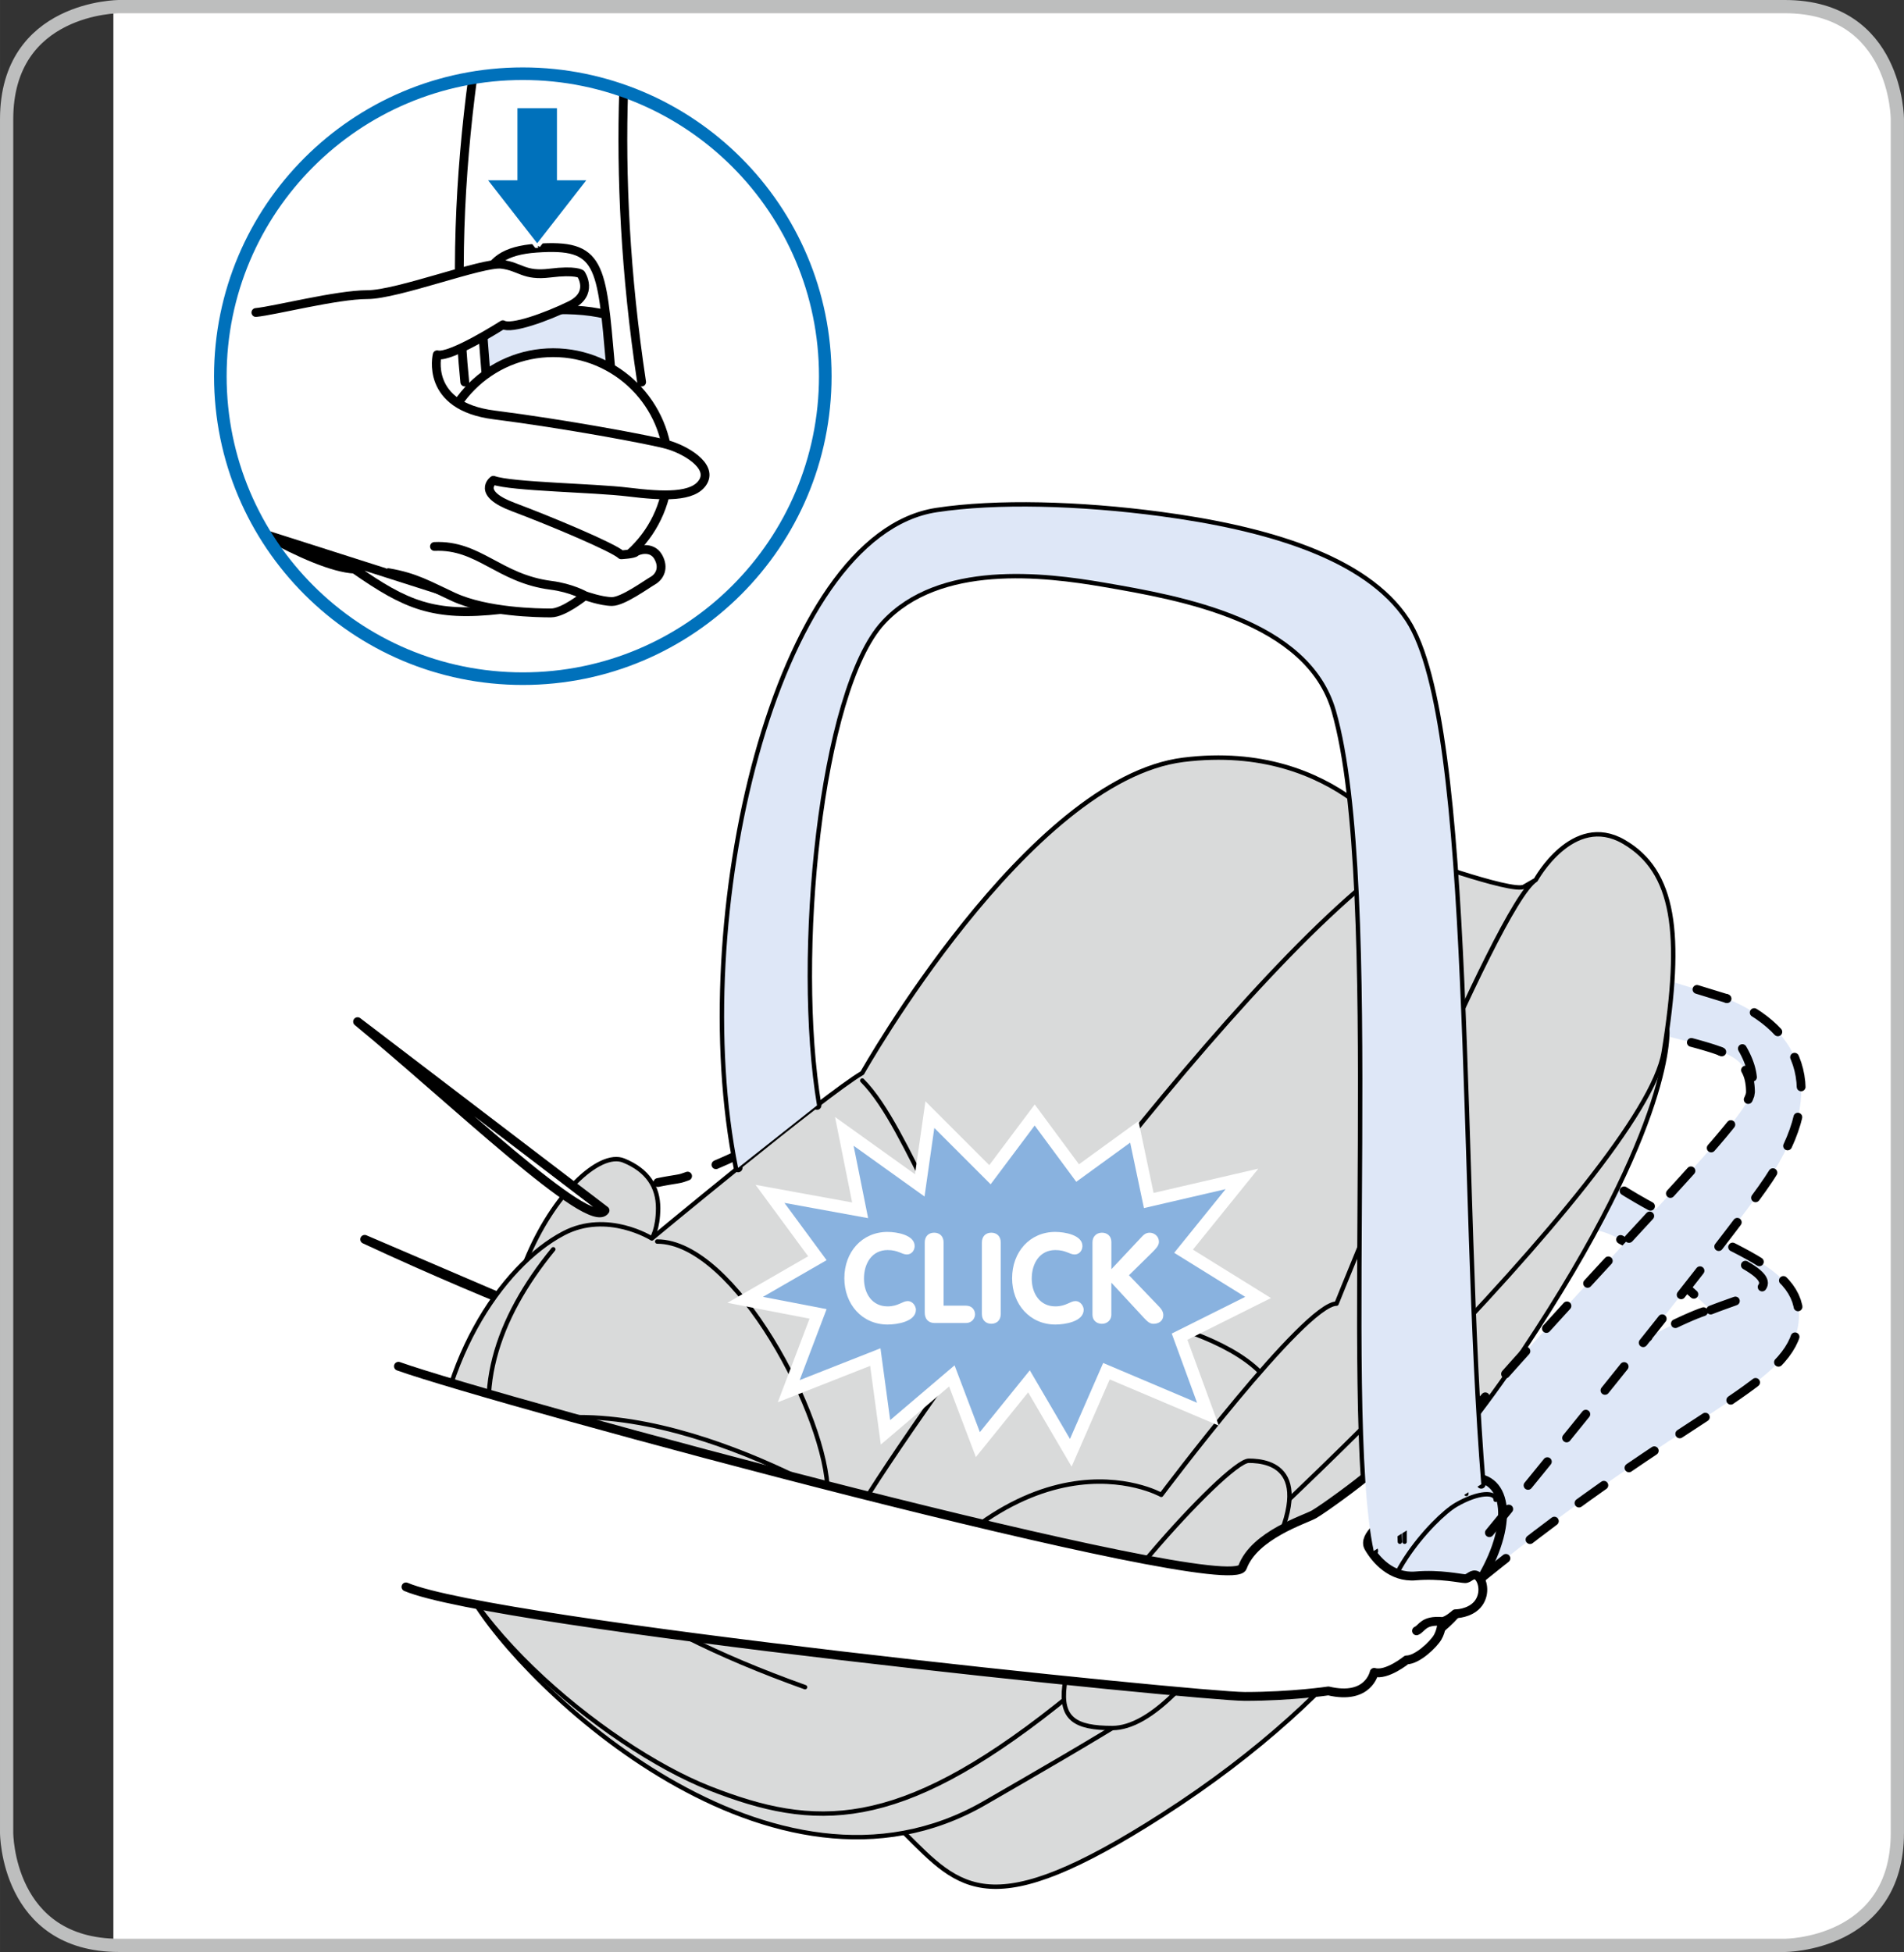 <?xml version="1.0" encoding="UTF-8"?>
<!DOCTYPE svg PUBLIC "-//W3C//DTD SVG 1.1//EN" "http://www.w3.org/Graphics/SVG/1.1/DTD/svg11.dtd">
<!-- Creator: CorelDRAW 2017 -->
<svg xmlns="http://www.w3.org/2000/svg" xml:space="preserve" width="52.75mm" height="54.08mm" version="1.1" style="shape-rendering:geometricPrecision; text-rendering:geometricPrecision; image-rendering:optimizeQuality; fill-rule:evenodd; clip-rule:evenodd"
viewBox="0 0 1222.28 1253.11"
 xmlns:xlink="http://www.w3.org/1999/xlink">
 <rect x="0" y="0" width="1222.28" height="1253.11" fill="#333333" stroke="none"/>
 <defs>
  <style type="text/css">
   <![CDATA[
    .str6 {stroke:#BDBEBE;stroke-width:8.5;stroke-miterlimit:4}
    .str2 {stroke:black;stroke-width:5.66;stroke-miterlimit:4}
    .str3 {stroke:#0071BB;stroke-width:8.08;stroke-miterlimit:4}
    .str4 {stroke:white;stroke-width:2.83;stroke-miterlimit:4}
    .str5 {stroke:white;stroke-width:16.15;stroke-linecap:round;stroke-miterlimit:4}
    .str0 {stroke:black;stroke-width:5.66;stroke-linecap:round;stroke-linejoin:round;stroke-miterlimit:4}
    .str1 {stroke:black;stroke-width:2.83;stroke-linecap:round;stroke-linejoin:round;stroke-miterlimit:4}
    .fil1 {fill:none;fill-rule:nonzero}
    .fil2 {fill:black;fill-rule:nonzero}
    .fil5 {fill:#0071BB;fill-rule:nonzero}
    .fil6 {fill:#89B2DF;fill-rule:nonzero}
    .fil4 {fill:#D9DADA;fill-rule:nonzero}
    .fil3 {fill:#DEE7F7;fill-rule:nonzero}
    .fil0 {fill:white;fill-rule:nonzero}
   ]]>
  </style>
 </defs>
 <g id="Слой_x0020_1">
  <path class="fil0" d="M1216.95 65.56l0 1125.49c-8.96,57.79 -71.21,57.8 -71.21,57.8l-1069.19 0 0 0c-1.28,0 -2.53,-0.02 -3.77,-0.07l0 -1244.33 0 0c2.39,-0.2 3.77,-0.2 3.77,-0.2l1069.19 0 0 0c54.5,0 67.91,41.08 71.21,61.31z"/>
  <path class="fil0" d="M347.81 844.33c-27.44,-10.44 -71.49,-29.08 -113.7,-48.73l113.7 48.73z"/>
  <path class="fil1 str0" d="M347.81 844.33c-27.44,-10.44 -71.49,-29.08 -113.7,-48.73l113.7 48.73"/>
  <path class="fil0" d="M388.41 777.05c11.53,-17.2 43.16,-19.01 49.1,-20.74 5.94,-1.76 29.76,-11.54 37.38,-15.64 7.6,-4.13 11.8,-1.06 14.74,0.37 0,0 14.03,-5.46 18.92,0.16 4.89,5.61 3.46,11.16 -5,17.61 -8.46,6.46 -16.46,6.88 -16.46,6.88 0,0 -2.78,4.12 -8.14,4.05 0,0 -16.67,5.7 -14.36,13.61 2.32,7.9 8.82,20.92 23.31,23.12 14.49,2.19 25.87,7.94 28.36,8.56 2.49,0.6 4.99,-2.34 7.37,-0.11 2.35,2.25 3.08,9.94 -2.02,15.29 -5.1,5.35 -13.29,4.48 -15.96,3.85 0,0 -5.95,3.29 -8.84,2.58 0,0 -1.41,5.05 -4.75,8.57 -3.34,3.52 -14.96,10.33 -21.32,8.8 0,0 -13.78,6.56 -20.53,2.66 0,0 -7.15,15.55 -29.24,4.36 0,0 -22.24,-2.01 -49.39,-8.58 -4.47,-1.08 -12.79,-3.94 -23.76,-8.12l40.6 -67.29z"/>
  <path class="fil2" d="M390.76 778.63c-0.87,1.3 -2.63,1.64 -3.93,0.77 -1.3,-0.87 -1.64,-2.63 -0.77,-3.93l4.7 3.15zm11.56 -16.12l2.56 5.04 -1.71 0.83 -1.68 0.89 -1.62 0.95 -1.56 1.01 -1.48 1.07 -1.4 1.14 -1.32 1.2 -1.22 1.26 -1.12 1.33 -1.01 1.4 -4.7 -3.15 1.26 -1.74 1.38 -1.63 1.48 -1.53 1.57 -1.43 1.65 -1.33 1.72 -1.25 1.78 -1.16 1.83 -1.08 1.88 -1 1.71 -0.83zm0 0c1.39,-0.71 3.1,-0.15 3.8,1.24 0.71,1.39 0.15,3.1 -1.24,3.8l-2.56 -5.04zm20.57 -0.61c-1.52,0.34 -3.04,-0.62 -3.38,-2.14 -0.34,-1.52 0.62,-3.04 2.14,-3.38l1.24 5.52zm13.82 -8.29l1.6 5.42 -0.01 0 -0.78 0.2 -0.86 0.19 -0.96 0.19 -1.06 0.19 -1.16 0.19 -1.26 0.21 -1.35 0.22 -1.43 0.24 -1.52 0.27 -1.58 0.29 -1.64 0.32 -1.7 0.35 -0.1 0.02 -1.24 -5.52 0.17 -0.04 1.77 -0.36 1.71 -0.33 1.63 -0.3 1.55 -0.27 1.46 -0.25 1.36 -0.22 1.26 -0.21 1.14 -0.19 1 -0.18 0.85 -0.16 0.69 -0.15 0.48 -0.13 -0.01 0zm0.01 -0c1.5,-0.44 3.07,0.42 3.51,1.92 0.44,1.5 -0.42,3.07 -1.92,3.51l-1.58 -5.43zm3.72 -1.28l1.91 5.32 -0.89 0.32 -0.91 0.32 -0.83 0.29 -0.75 0.25 -0.67 0.2 -1.6 -5.42 0.55 -0.17 0.66 -0.22 0.77 -0.26 0.86 -0.3 0.89 -0.32zm0 0c1.47,-0.53 3.09,0.23 3.62,1.7 0.53,1.47 -0.23,3.09 -1.7,3.62l-1.91 -5.32zm20.26 -2.03c-1.44,0.6 -3.1,-0.07 -3.71,-1.51 -0.6,-1.44 0.07,-3.1 1.51,-3.71l2.2 5.21zm12.84 -12.1l2.7 4.97 -0.01 0 -0.8 0.42 -0.89 0.45 -0.96 0.47 -1.03 0.49 -1.1 0.52 -1.16 0.54 -1.21 0.55 -1.26 0.57 -1.31 0.58 -1.35 0.59 -1.37 0.6 -1.4 0.6 -1.42 0.61 -0.28 0.12 -2.2 -5.21 0.26 -0.11 1.4 -0.6 1.38 -0.6 1.36 -0.59 1.32 -0.58 1.28 -0.57 1.24 -0.56 1.19 -0.54 1.12 -0.52 1.06 -0.5 0.99 -0.48 0.91 -0.44 0.82 -0.41 0.72 -0.38 -0.01 0zm0.01 -0c1.37,-0.74 3.09,-0.22 3.83,1.15 0.74,1.37 0.22,3.09 -1.15,3.83l-2.68 -4.98zm2.81 -1.3l2.14 5.24 -0.49 0.19 -0.57 0.24 -0.59 0.28 -0.62 0.32 -2.7 -4.97 0.79 -0.41 0.78 -0.37 0.76 -0.33 0.49 -0.19zm0 0c1.45,-0.59 3.1,0.1 3.69,1.55 0.59,1.45 -0.1,3.1 -1.55,3.69l-2.14 -5.24zm20.4 5.09c-1.53,0.31 -3.03,-0.67 -3.34,-2.2 -0.31,-1.53 0.67,-3.03 2.2,-3.34l1.14 5.54zm13.91 -2.64l-4.26 3.72 0 0 -0.26 -0.26 -0.29 -0.23 -0.33 -0.21 -0.38 -0.2 -0.43 -0.17 -0.48 -0.15 -0.53 -0.13 -0.57 -0.1 -0.61 -0.07 -0.64 -0.04 -0.67 -0.01 -0.68 0.02 -0.7 0.04 -0.71 0.07 -0.71 0.09 -0.71 0.1 -0.7 0.12 -0.24 0.05 -1.14 -5.54 0.35 -0.07 0.83 -0.14 0.85 -0.13 0.86 -0.1 0.88 -0.08 0.89 -0.05 0.9 -0.02 0.9 0.01 0.91 0.06 0.91 0.1 0.91 0.16 0.9 0.21 0.89 0.28 0.88 0.35 0.86 0.44 0.82 0.53 0.78 0.63 0.71 0.73 0 0zm0 0c1.02,1.18 0.9,2.97 -0.27,3.99 -1.18,1.02 -2.97,0.9 -3.99,-0.27l4.26 -3.72zm3.46 7.46l-5.64 0.45 0 -0.02 -0.04 -0.33 -0.06 -0.34 -0.09 -0.35 -0.12 -0.35 -0.15 -0.36 -0.18 -0.38 -0.21 -0.39 -0.25 -0.4 -0.29 -0.42 -0.33 -0.43 -0.36 -0.43 4.26 -3.72 0.52 0.62 0.48 0.62 0.44 0.63 0.41 0.65 0.37 0.67 0.32 0.67 0.28 0.69 0.24 0.7 0.19 0.71 0.14 0.73 0.09 0.74 0 0.02zm0 0c0.13,1.56 -1.04,2.92 -2.59,3.05 -1.56,0.13 -2.92,-1.04 -3.05,-2.59l5.64 -0.45zm-16.11 12.28c1.35,-0.78 3.08,-0.32 3.86,1.03 0.78,1.35 0.32,3.08 -1.03,3.86l-2.84 -4.89zm-8.6 8.2l-4.69 -3.16 2.19 -1.24 -0.04 0 0.06 -0 0.08 -0.01 0.1 -0.01 0.16 -0.02 0.2 -0.02 0.24 -0.03 0.28 -0.04 0.29 -0.05 0.35 -0.06 0.37 -0.07 0.4 -0.09 0.44 -0.1 0.46 -0.12 0.48 -0.13 0.51 -0.15 0.54 -0.17 0.56 -0.18 0.58 -0.2 0.6 -0.22 0.61 -0.24 0.64 -0.27 0.65 -0.29 0.66 -0.32 0.67 -0.34 0.69 -0.37 0.51 -0.29 2.84 4.89 -0.62 0.35 -0.8 0.43 -0.79 0.4 -0.78 0.37 -0.76 0.34 -0.74 0.32 -0.73 0.29 -0.7 0.26 -0.68 0.24 -0.66 0.22 -0.64 0.19 -0.61 0.18 -0.59 0.16 -0.55 0.14 -0.52 0.12 -0.5 0.11 -0.46 0.09 -0.42 0.08 -0.4 0.07 -0.35 0.05 -0.32 0.04 -0.27 0.03 -0.23 0.03 -0.21 0.02 -0.14 0.01 -0.08 0 -0.08 0.01 2.19 -1.24zm-2.19 1.24c-1.56,0.08 -2.89,-1.11 -2.98,-2.67 -0.08,-1.56 1.11,-2.89 2.67,-2.98l0.3 5.65zm-4.51 3.52l-1.73 -5.38 0.23 -0.07 0.27 -0.09 0.26 -0.11 0.26 -0.11 0.25 -0.12 0.23 -0.12 0.22 -0.13 0.22 -0.14 0.2 -0.14 0.19 -0.14 0.18 -0.14 0.18 -0.14 0.16 -0.13 0.14 -0.13 0.13 -0.12 0.13 -0.13 0.11 -0.12 0.1 -0.12 0.09 -0.1 0.06 -0.07 0.06 -0.07 0.04 -0.06 0.04 -0.05 0.01 -0.01 0 -0.01 -0.02 0.03 4.69 3.16 -0.04 0.05 -0.04 0.06 -0.08 0.1 -0.07 0.1 -0.1 0.13 -0.12 0.14 -0.15 0.18 -0.16 0.18 -0.17 0.19 -0.19 0.2 -0.21 0.21 -0.24 0.23 -0.26 0.23 -0.28 0.24 -0.29 0.23 -0.31 0.24 -0.33 0.24 -0.35 0.24 -0.38 0.23 -0.4 0.23 -0.42 0.22 -0.43 0.21 -0.46 0.2 -0.48 0.19 -0.51 0.18 -0.23 0.07zm0 0c-1.49,0.48 -3.08,-0.34 -3.56,-1.83 -0.48,-1.49 0.34,-3.08 1.83,-3.56l1.73 5.38zm-19.85 5.23c0.83,-1.32 2.58,-1.72 3.9,-0.89 1.32,0.83 1.72,2.58 0.89,3.9l-4.79 -3.02zm4.42 5.29l-5.43 1.59 0 -0 -0.25 -1.11 -0.09 -1.11 0.06 -1.09 0.2 -1.05 0.32 -0.99 0.41 -0.93 0.35 -0.62 4.79 3.02 -0.1 0.16 -0.17 0.39 -0.12 0.36 -0.07 0.34 -0.02 0.33 0.03 0.33 0.08 0.36 0 -0zm0 0c0.44,1.5 -0.42,3.07 -1.92,3.51 -1.5,0.44 -3.07,-0.42 -3.51,-1.92l5.43 -1.58zm6.19 12.23l-4.48 3.45 -0.26 -0.32 -0.7 -0.94 -0.67 -0.95 -0.62 -0.95 -0.59 -0.96 -0.55 -0.96 -0.51 -0.96 -0.48 -0.95 -0.45 -0.94 -0.42 -0.93 -0.39 -0.92 -0.36 -0.91 -0.32 -0.88 -0.3 -0.86 -0.27 -0.84 -0.25 -0.81 5.43 -1.59 0.21 0.7 0.24 0.73 0.26 0.75 0.29 0.77 0.31 0.79 0.34 0.81 0.37 0.82 0.39 0.82 0.42 0.82 0.45 0.83 0.47 0.83 0.51 0.82 0.53 0.82 0.56 0.81 0.59 0.79 0.26 0.32zm0 0c0.95,1.24 0.72,3.01 -0.51,3.96 -1.24,0.95 -3.01,0.72 -3.96,-0.51l4.48 -3.45zm13.58 14.4c-1.53,-0.31 -2.52,-1.81 -2.21,-3.34 0.31,-1.53 1.81,-2.52 3.34,-2.21l-1.13 5.54zm1.25 -5.52l-0.85 5.59 0 0 -0.4 -0.07 1.13 -5.54 0.12 0.02 0 0zm0 0c1.54,0.23 2.61,1.68 2.37,3.22 -0.23,1.54 -1.68,2.61 -3.22,2.37l0.85 -5.59zm19.23 5.01l-1.91 5.32 -0.02 -0 -0.93 -0.33 -0.96 -0.33 -0.99 -0.33 -1.02 -0.33 -1.05 -0.33 -1.08 -0.33 -1.11 -0.32 -1.14 -0.32 -1.16 -0.31 -1.18 -0.3 -1.21 -0.29 -1.23 -0.28 -1.24 -0.26 -1.27 -0.25 -1.29 -0.22 -1.3 -0.21 0.85 -5.59 1.39 0.22 1.37 0.24 1.36 0.26 1.33 0.28 1.3 0.29 1.28 0.3 1.26 0.32 1.22 0.32 1.2 0.33 1.17 0.34 1.14 0.35 1.1 0.35 1.08 0.35 1.04 0.35 1 0.35 0.97 0.34 0.02 0zm0 0c1.47,0.53 2.23,2.15 1.71,3.62 -0.53,1.47 -2.15,2.23 -3.62,1.71l1.91 -5.32zm14.46 8.84c-0.74,-1.37 -0.23,-3.09 1.15,-3.83 1.37,-0.74 3.09,-0.23 3.83,1.15l-4.98 2.68zm1.63 14.65l-4.09 -3.9 0 0 0.37 -0.41 0.34 -0.41 0.31 -0.42 0.29 -0.43 0.26 -0.43 0.24 -0.44 0.22 -0.45 0.19 -0.44 0.17 -0.45 0.15 -0.46 0.13 -0.44 0.11 -0.46 0.09 -0.45 0.07 -0.44 0.05 -0.44 0.03 -0.43 0.02 -0.42 -0 -0.42 -0.02 -0.4 -0.03 -0.38 -0.05 -0.36 -0.06 -0.35 -0.07 -0.33 -0.08 -0.3 -0.09 -0.28 -0.09 -0.25 -0.1 -0.22 -0.01 -0.02 4.98 -2.68 0.16 0.32 0.22 0.51 0.19 0.53 0.17 0.54 0.14 0.56 0.12 0.57 0.1 0.58 0.07 0.6 0.05 0.62 0.03 0.62 0 0.63 -0.02 0.65 -0.05 0.66 -0.08 0.66 -0.1 0.67 -0.14 0.67 -0.16 0.67 -0.2 0.69 -0.23 0.68 -0.26 0.68 -0.29 0.68 -0.33 0.67 -0.36 0.67 -0.4 0.67 -0.44 0.65 -0.48 0.64 -0.52 0.63 -0.55 0.61 0 0zm0 0c-1.08,1.13 -2.87,1.17 -4,0.1 -1.13,-1.08 -1.17,-2.87 -0.1,-4l4.09 3.9zm-4.27 3.15l-2.7 -4.97 0.44 -0.22 0.43 -0.25 0.42 -0.27 0.42 -0.3 0.4 -0.32 0.38 -0.34 0.38 -0.38 4.09 3.9 -0.59 0.59 -0.62 0.55 -0.63 0.51 -0.65 0.46 -0.66 0.43 -0.67 0.39 -0.44 0.22zm0 0c-1.37,0.74 -3.09,0.24 -3.83,-1.13 -0.74,-1.37 -0.24,-3.09 1.13,-3.83l2.7 4.97zm-20.78 -1.5c1.52,-0.33 3.03,0.65 3.36,2.17 0.33,1.52 -0.65,3.03 -2.17,3.36l-1.19 -5.53zm0.92 3.59l-5.45 -1.52 3.4 -1.99 0.03 0 0.07 0.01 0.13 0 0.16 -0 0.2 -0.02 0.22 -0.03 0.25 -0.04 0.07 -0.01 1.19 5.53 -0.24 0.05 -0.46 0.07 -0.47 0.06 -0.48 0.03 -0.48 0.01 -0.49 -0.02 -0.52 -0.06 -0.53 -0.11 3.4 -1.99zm-3.4 1.99c-1.52,-0.37 -2.44,-1.91 -2.07,-3.42 0.37,-1.52 1.91,-2.44 3.42,-2.07l-1.35 5.49zm-2.03 7.77l-4.1 -3.9 0 0 0.25 -0.27 0.24 -0.28 0.24 -0.29 0.23 -0.29 0.22 -0.31 0.21 -0.3 0.21 -0.31 0.2 -0.32 0.19 -0.32 0.18 -0.32 0.18 -0.32 0.17 -0.31 0.16 -0.3 0.15 -0.31 0.14 -0.29 0.13 -0.28 0.13 -0.29 0.12 -0.27 0.11 -0.26 0.1 -0.25 0.09 -0.22 0.08 -0.22 0.08 -0.21 0.06 -0.17 0.05 -0.16 0.06 -0.17 0.04 -0.12 0.03 -0.08 0.03 -0.09 0 -0.02 0.01 -0.03 0 -0.01 5.45 1.52 -0.01 0.02 -0.01 0.06 -0.04 0.12 -0.03 0.1 -0.05 0.16 -0.06 0.17 -0.05 0.16 -0.07 0.22 -0.09 0.25 -0.09 0.25 -0.1 0.27 -0.12 0.3 -0.13 0.31 -0.13 0.32 -0.14 0.33 -0.15 0.34 -0.17 0.37 -0.18 0.37 -0.19 0.38 -0.2 0.39 -0.21 0.39 -0.22 0.4 -0.24 0.41 -0.25 0.41 -0.26 0.41 -0.28 0.42 -0.29 0.42 -0.3 0.41 -0.32 0.41 -0.33 0.41 -0.35 0.41 -0.37 0.4 0 0zm0 0c-1.08,1.13 -2.87,1.17 -4,0.1 -1.13,-1.08 -1.17,-2.87 -0.1,-4l4.1 3.9zm-6.47 4.83l-2.89 -4.86 0.04 -0.02 0.64 -0.39 0.62 -0.39 0.59 -0.39 0.56 -0.38 0.53 -0.38 0.5 -0.37 0.45 -0.35 0.41 -0.33 0.36 -0.31 0.31 -0.29 0.25 -0.25 4.1 3.9 -0.42 0.42 -0.45 0.42 -0.49 0.43 -0.53 0.44 -0.56 0.44 -0.59 0.44 -0.62 0.44 -0.66 0.45 -0.68 0.44 -0.7 0.44 -0.73 0.44 -0.04 0.02zm0 0c-1.34,0.8 -3.08,0.35 -3.87,-0.99 -0.8,-1.34 -0.35,-3.08 0.99,-3.87l2.89 4.86zm-20.87 0.62c1.46,-0.56 3.1,0.17 3.65,1.63 0.56,1.46 -0.17,3.1 -1.63,3.65l-2.02 -5.28zm-13.99 5.25l-5.14 -2.36 3.98 -1.27 0.41 0.21 0.46 0.19 0.51 0.15 0.56 0.13 0.6 0.09 0.64 0.06 0.68 0.03 0.7 -0 0.73 -0.04 0.75 -0.07 0.76 -0.1 0.77 -0.12 0.78 -0.14 0.77 -0.16 0.77 -0.18 0.76 -0.19 0.74 -0.21 0.73 -0.22 0.7 -0.22 0.67 -0.22 0.64 -0.22 0.6 -0.22 0.41 -0.15 2.02 5.28 -0.46 0.18 -0.67 0.24 -0.72 0.25 -0.75 0.25 -0.79 0.25 -0.81 0.24 -0.85 0.24 -0.87 0.22 -0.89 0.21 -0.91 0.19 -0.92 0.17 -0.94 0.15 -0.95 0.12 -0.95 0.08 -0.96 0.05 -0.96 0 -0.96 -0.04 -0.96 -0.09 -0.96 -0.15 -0.95 -0.22 -0.94 -0.29 -0.92 -0.37 -0.89 -0.46 3.98 -1.27zm-3.98 1.27c-1.35,-0.78 -1.82,-2.51 -1.04,-3.86 0.78,-1.35 2.51,-1.82 3.86,-1.04l-2.82 4.9zm3.04 0.36l-4.77 -3.04 0.2 -0.31 0.16 -0.26 0.11 -0.2 0.08 -0.14 0.04 -0.08 -0.02 0.04 5.14 2.36 -0.06 0.13 -0.09 0.18 -0.14 0.26 -0.2 0.35 -0.25 0.4 -0.2 0.31zm0 0c-0.84,1.32 -2.59,1.71 -3.9,0.87 -1.32,-0.84 -1.71,-2.59 -0.87,-3.9l4.77 3.04zm-19.35 2.53c1.55,0.15 2.69,1.53 2.55,3.08 -0.15,1.55 -1.53,2.69 -3.08,2.55l0.54 -5.63zm-11.78 1.83l0.51 -5.64 1.02 0.29 1.92 0.92 1.82 0.77 1.72 0.63 1.63 0.51 1.54 0.38 1.45 0.28 0.17 0.02 -0.54 5.63 -0.53 -0.07 -1.77 -0.34 -1.84 -0.46 -1.92 -0.59 -1.99 -0.73 -2.06 -0.88 -2.14 -1.02 1.02 0.29zm-1.02 -0.29c-1.39,-0.7 -1.95,-2.41 -1.25,-3.8 0.7,-1.39 2.41,-1.95 3.8,-1.25l-2.55 5.05zm-6.72 -0.59l0.71 -5.61 0.46 0.06 1.18 0.15 1.08 0.13 0.98 0.12 0.88 0.1 0.77 0.09 0.66 0.07 0.54 0.06 0.43 0.04 0.3 0.03 0.18 0.01 0.06 0.01 -0.51 5.64 -0.06 -0.01 -0.21 -0.02 -0.33 -0.03 -0.44 -0.04 -0.56 -0.06 -0.68 -0.07 -0.79 -0.09 -0.89 -0.1 -1.01 -0.12 -1.11 -0.14 -1.2 -0.15 -0.46 -0.06zm0 0c-1.55,-0.2 -2.65,-1.62 -2.45,-3.16 0.2,-1.55 1.62,-2.65 3.16,-2.45l-0.71 5.61zm-18.53 -8.6c1.54,0.27 2.56,1.74 2.29,3.28 -0.27,1.54 -1.74,2.56 -3.28,2.29l0.99 -5.57zm-20.34 1.59l1.25 -5.51 1.88 0.43 2.44 0.55 2.41 0.52 2.37 0.5 2.32 0.47 2.27 0.45 2.22 0.42 2.18 0.4 0.99 0.18 -0.99 5.57 -1.02 -0.19 -2.2 -0.41 -2.25 -0.43 -2.31 -0.45 -2.36 -0.48 -2.4 -0.5 -2.44 -0.53 -2.48 -0.56 -1.88 -0.43zm0 0c-1.52,-0.35 -2.48,-1.86 -2.13,-3.38 0.35,-1.52 1.86,-2.48 3.38,-2.13l-1.25 5.51zm-17.13 -11.23c1.47,0.53 2.23,2.15 1.7,3.62 -0.53,1.47 -2.15,2.23 -3.62,1.7l1.93 -5.32zm-11.58 -1.86l4.84 2.92 -1.42 -4.11 1.01 0.39 1 0.38 0.98 0.37 0.97 0.36 0.95 0.35 0.94 0.35 0.92 0.34 0.89 0.33 0.48 0.17 -1.93 5.32 -0.49 -0.18 -0.91 -0.34 -0.92 -0.34 -0.94 -0.35 -0.96 -0.36 -0.98 -0.37 -0.99 -0.37 -1.01 -0.38 -1.02 -0.39 -1.42 -4.11zm1.42 4.11c-1.46,-0.55 -2.19,-2.19 -1.64,-3.65 0.55,-1.46 2.19,-2.19 3.65,-1.64l-2.01 5.29zm4.2 -13.42l4.84 2.92 -5.62 9.31 -4.84 -2.92 5.62 -9.31zm0 0c0.81,-1.34 2.55,-1.77 3.88,-0.96 1.34,0.81 1.77,2.55 0.96,3.88l-4.84 -2.92zm14.98 -13.87c-0.81,1.34 -2.55,1.77 -3.88,0.96 -1.34,-0.81 -1.77,-2.55 -0.96,-3.88l4.84 2.92zm5.29 -19.72l4.84 2.92 -10.14 16.8 -4.84 -2.92 10.14 -16.8zm0 0c0.81,-1.34 2.55,-1.77 3.88,-0.96 1.34,0.81 1.77,2.55 0.96,3.88l-4.84 -2.92zm14.98 -13.87c-0.81,1.34 -2.55,1.77 -3.88,0.96 -1.34,-0.81 -1.77,-2.55 -0.96,-3.88l4.84 2.92zm4.58 -7.59l-4.58 7.59 -4.84 -2.92 4.58 -7.59 0.07 -0.11 4.77 3.04zm-4.84 -2.92c0.81,-1.34 2.55,-1.77 3.88,-0.96 1.34,0.81 1.77,2.55 0.96,3.88l-4.84 -2.92z"/>
  <path class="fil3" d="M951.38 1012.65c131.83,-106.77 194.28,-121.86 202.53,-159.58 9.43,-43.16 -54.55,-51.99 -115.14,-90.99l-13 27.85c26.23,5.57 72.44,51.06 72.44,51.06 -10.23,0 -84.53,39.62 -160.62,83.57l13.77 88.09z"/>
  <path class="fil2" d="M939.02 927c-1.35,0.78 -3.08,0.32 -3.86,-1.04 -0.78,-1.35 -0.32,-3.08 1.04,-3.86l2.83 4.9zm14.19 -14.67l2.81 4.91 -2.78 1.59 -7.1 4.07 -7.12 4.1 -2.83 -4.9 7.13 -4.11 7.11 -4.08 2.78 -1.59zm0 0c1.35,-0.77 3.08,-0.3 3.86,1.05 0.77,1.35 0.3,3.08 -1.05,3.86l-2.81 -4.91zm19.86 -4.77c-1.36,0.77 -3.09,0.29 -3.86,-1.07 -0.77,-1.36 -0.29,-3.09 1.07,-3.86l2.79 4.92zm14.34 -14.53l2.76 4.94 -2.16 1.2 -6.82 3.81 -6.9 3.88 -1.22 0.69 -2.79 -4.92 1.24 -0.7 6.91 -3.89 6.83 -3.82 2.16 -1.2zm0 0c1.36,-0.76 3.09,-0.27 3.85,1.09 0.76,1.36 0.27,3.09 -1.09,3.85l-2.76 -4.94zm19.91 -4.55c-1.37,0.75 -3.09,0.26 -3.84,-1.11 -0.75,-1.37 -0.26,-3.09 1.11,-3.84l2.73 4.95zm14.52 -14.34l2.69 4.97 -4.02 2.17 -6.25 3.4 -6.39 3.49 -0.56 0.31 -2.73 -4.95 0.57 -0.31 6.4 -3.5 6.26 -3.4 4.02 -2.17zm0 0c1.37,-0.74 3.09,-0.23 3.83,1.14 0.74,1.37 0.23,3.09 -1.14,3.83l-2.69 -4.97zm19.98 -4.24c-1.38,0.73 -3.09,0.2 -3.82,-1.18 -0.73,-1.38 -0.2,-3.09 1.18,-3.82l2.65 5zm14.81 -14.03l2.58 5.03 -4.69 2.39 -5.19 2.68 -5.39 2.82 -2.11 1.11 -2.65 -5 2.13 -1.12 5.42 -2.83 5.22 -2.69 4.69 -2.39zm0 0c1.39,-0.71 3.1,-0.16 3.81,1.23 0.71,1.39 0.16,3.1 -1.23,3.81l-2.58 -5.03zm20.12 -3.6c-1.4,0.68 -3.1,0.09 -3.77,-1.32 -0.68,-1.4 -0.09,-3.1 1.32,-3.77l2.46 5.09zm15.83 -12.87l1.96 5.31 -2.06 0.72 -2.46 0.95 -2.8 1.16 -3.12 1.36 -3.42 1.54 -3.71 1.73 -0.24 0.11 -2.46 -5.09 0.28 -0.13 3.76 -1.75 3.48 -1.58 3.2 -1.39 2.9 -1.2 2.6 -1.01 2.06 -0.72zm0 0c1.46,-0.54 3.09,0.21 3.64,1.67 0.54,1.46 -0.21,3.09 -1.67,3.64l-1.96 -5.31zm-3.3 -10.62c1.16,1.05 1.24,2.84 0.19,3.99 -1.05,1.16 -2.84,1.24 -3.99,0.19l3.8 -4.19zm-18.58 -8.52l3.61 -4.35 2.08 1.71 2.67 2.24 2.57 2.19 2.45 2.12 2.33 2.05 2.19 1.95 0.69 0.62 -3.8 4.19 -0.66 -0.6 -2.16 -1.92 -2.3 -2.02 -2.42 -2.09 -2.53 -2.16 -2.63 -2.2 -2.08 -1.71zm0 0c-1.2,-1 -1.37,-2.78 -0.37,-3.98 1,-1.2 2.78,-1.37 3.98,-0.37l-3.61 4.35zm-12.11 -16.42c1.27,0.91 1.57,2.68 0.66,3.95 -0.91,1.27 -2.68,1.57 -3.95,0.66l3.29 -4.61zm-19.61 -5.67l2.76 -4.94 1.86 1 3.03 1.75 3.06 1.87 3.07 1.98 3.07 2.07 2.77 1.94 -3.29 4.61 -2.69 -1.89 -2.98 -2.01 -2.96 -1.91 -2.94 -1.8 -2.9 -1.67 -1.86 -1zm0 0c-1.36,-0.76 -1.85,-2.49 -1.09,-3.85 0.76,-1.36 2.49,-1.85 3.85,-1.09l-2.76 4.94zm-85.81 216.67c-1.21,0.98 -2.99,0.79 -3.98,-0.42 -0.98,-1.21 -0.79,-2.99 0.42,-3.98l3.56 4.39zm11.79 -16.65l3.52 4.43 -3.17 2.49 -12.13 9.73 -3.56 -4.39 12.18 -9.76 3.17 -2.49zm0 0c1.22,-0.97 3,-0.76 3.97,0.46 0.97,1.22 0.76,3 -0.46,3.97l-3.52 -4.43zm18.98 -7.6c-1.23,0.96 -3.01,0.73 -3.97,-0.5 -0.96,-1.23 -0.73,-3.01 0.5,-3.97l3.47 4.47zm12.2 -16.35l3.38 4.53 -0.23 0.17 -10.93 8.24 -4.43 3.41 -3.47 -4.47 4.47 -3.44 10.98 -8.28 0.23 -0.17zm0 0c1.25,-0.93 3.02,-0.68 3.96,0.57 0.93,1.25 0.68,3.02 -0.57,3.96l-3.38 -4.53zm19.17 -7.06c-1.26,0.92 -3.03,0.65 -3.95,-0.61 -0.92,-1.26 -0.65,-3.03 0.61,-3.95l3.34 4.56zm12.66 -16l3.26 4.62 -1.5 1.05 -9.76 6.95 -4.66 3.38 -3.34 -4.56 4.71 -3.41 9.79 -6.97 1.5 -1.05zm0 0c1.27,-0.9 3.04,-0.6 3.94,0.68 0.9,1.27 0.6,3.04 -0.68,3.94l-3.26 -4.62zm19.36 -6.56c-1.28,0.89 -3.04,0.57 -3.93,-0.71 -0.89,-1.28 -0.57,-3.04 0.71,-3.93l3.23 4.64zm13.06 -15.65l3.16 4.69 -6.85 4.59 -8.61 5.84 -0.76 0.52 -3.23 -4.64 0.79 -0.55 8.64 -5.86 6.85 -4.59zm0 0c1.29,-0.87 3.05,-0.53 3.93,0.76 0.87,1.29 0.53,3.05 -0.76,3.93l-3.16 -4.69zm19.5 -6.12c-1.3,0.86 -3.06,0.5 -3.92,-0.8 -0.86,-1.3 -0.5,-3.06 0.8,-3.92l3.12 4.72zm13.3 -15.47l3.1 4.73 -2.14 1.4 -6.76 4.42 -7.12 4.66 -0.38 0.25 -3.12 -4.72 0.4 -0.26 7.13 -4.67 6.76 -4.42 2.14 -1.4zm0 0c1.3,-0.86 3.06,-0.49 3.92,0.82 0.86,1.3 0.49,3.06 -0.82,3.92l-3.1 -4.73zm19.47 -6.16c-1.29,0.88 -3.05,0.54 -3.93,-0.75 -0.88,-1.29 -0.54,-3.05 0.75,-3.93l3.18 4.68zm12.65 -16.02l3.41 4.51 -1.44 1.11 -4.66 3.43 -5 3.54 -4.97 3.41 -3.18 -4.68 4.91 -3.38 4.92 -3.49 4.56 -3.36 1.44 -1.11zm0 0c1.24,-0.94 3.02,-0.69 3.96,0.55 0.94,1.24 0.69,3.02 -0.55,3.96l-3.41 -4.51zm18.42 -8.71c-1.09,1.11 -2.88,1.13 -4,0.04 -1.11,-1.09 -1.13,-2.88 -0.04,-4l4.04 3.96zm6.02 -19.4l5.2 2.22 -0.63 1.69 -1.69 3.5 -2.02 3.41 -2.35 3.33 -2.68 3.27 -1.85 1.99 -4.04 -3.96 1.63 -1.75 2.44 -2.98 2.11 -2.98 1.78 -3 1.46 -3.04 0.63 -1.69zm0 0c0.61,-1.44 2.28,-2.1 3.71,-1.49 1.44,0.61 2.1,2.28 1.49,3.71l-5.2 -2.22zm7.31 -18.44c0.15,1.55 -0.99,2.94 -2.54,3.09 -1.55,0.15 -2.94,-0.99 -3.09,-2.54l5.63 -0.55zm-14.3 -14.76l4.23 -3.76 1.28 1.33 2.42 2.95 2.09 3.09 1.76 3.25 1.39 3.41 1 3.58 0.14 0.9 -5.63 0.55 -0.04 -0.25 -0.82 -2.95 -1.15 -2.82 -1.47 -2.73 -1.79 -2.65 -2.11 -2.58 -1.28 -1.33zm0 0c-1.04,-1.17 -0.93,-2.96 0.23,-3.99 1.17,-1.04 2.96,-0.93 3.99,0.23l-4.23 3.76zm-11.82 -16.26c1.32,0.84 1.71,2.59 0.87,3.9 -0.84,1.32 -2.59,1.71 -3.9,0.87l3.04 -4.77zm-19.98 -4.56l2.58 -5.04 1.56 0.78 4.53 2.36 4.35 2.36 4.15 2.38 2.81 1.72 -3.04 4.77 -2.65 -1.62 -4.03 -2.31 -4.25 -2.31 -4.45 -2.31 -1.56 -0.78zm0 0c-1.39,-0.71 -1.94,-2.42 -1.23,-3.81 0.71,-1.39 2.42,-1.94 3.81,-1.23l-2.58 5.04zm-15.12 -13.67c1.41,0.68 2,2.37 1.32,3.77 -0.68,1.41 -2.37,2 -3.77,1.32l2.45 -5.1zm-20.13 -3.48l2.51 -5.07 1.25 0.62 5.42 2.66 5.33 2.57 5.23 2.51 0.4 0.19 -2.45 5.1 -0.39 -0.19 -5.24 -2.51 -5.35 -2.59 -5.45 -2.67 -1.25 -0.62zm0 0c-1.4,-0.69 -1.97,-2.39 -1.28,-3.79 0.69,-1.4 2.39,-1.97 3.79,-1.28l-2.51 5.07zm-14.81 -14.06c1.37,0.74 1.89,2.46 1.14,3.83 -0.74,1.37 -2.46,1.89 -3.83,1.14l2.69 -4.98zm-19.78 -4.96l2.96 -4.82 1.85 1.16 5.64 3.37 5.64 3.23 3.69 2.03 -2.69 4.98 -3.77 -2.07 -5.73 -3.28 -5.74 -3.43 -1.85 -1.16zm0 0c-1.33,-0.82 -1.75,-2.56 -0.93,-3.89 0.82,-1.33 2.56,-1.75 3.89,-0.93l-2.96 4.82zm77.93 47.76c-1.35,-0.78 -1.81,-2.51 -1.04,-3.86 0.78,-1.35 2.51,-1.81 3.86,-1.04l-2.83 4.9zm14.74 12.73l-5.13 -2.39 0.46 -0.79 0.11 -0.31 0.03 -0.27 -0.03 -0.32 -0.15 -0.45 -0.33 -0.62 -0.55 -0.77 -0.82 -0.9 -1.09 -1.01 -1.38 -1.1 -1.66 -1.19 -1.96 -1.27 -2.25 -1.35 2.83 -4.9 2.42 1.45 2.15 1.39 1.89 1.35 1.65 1.32 1.41 1.31 1.19 1.31 0.97 1.34 0.74 1.41 0.48 1.49 0.16 1.54 -0.18 1.52 -0.49 1.42 -0.46 0.79zm0 0c-0.66,1.41 -2.34,2.03 -3.76,1.37 -1.41,-0.66 -2.03,-2.34 -1.37,-3.76l5.13 2.39zm-20.74 5.14c1.46,-0.54 3.09,0.21 3.63,1.67 0.54,1.46 -0.21,3.09 -1.67,3.63l-1.96 -5.3zm-13.82 11.1l-2.08 -5.26 2.38 -0.92 2.36 -0.89 2.33 -0.86 2.29 -0.82 2.23 -0.8 2.17 -0.78 2.1 -0.76 0.02 -0.01 1.96 5.3 -0.06 0.03 -2.12 0.76 -2.18 0.78 -2.22 0.8 -2.26 0.82 -2.29 0.84 -2.31 0.87 -2.33 0.9zm0 0c-1.45,0.57 -3.1,-0.14 -3.67,-1.59 -0.57,-1.45 0.14,-3.1 1.59,-3.67l2.08 5.26z"/>
  <path class="fil3" d="M1073.18 630.18l34.94 10.71c49.96,20.3 66.63,61.42 23.42,121.8 -43.2,60.38 -175.41,221.23 -175.41,221.23l-41.13 -42.69c106.71,-125.97 208.73,-223.31 208.73,-239.97 0,-16.65 -8.67,-22.18 -19.23,-26.33 -10.55,-4.14 -34.88,-9.82 -34.88,-9.82l3.55 -34.94z"/>
  <path class="fil2" d="M1105.55 672.31c1.45,0.57 2.17,2.21 1.6,3.67 -0.57,1.45 -2.21,2.17 -3.67,1.6l2.07 -5.26zm-20.51 -0.39l1.46 -5.46 0.17 0.04 1.45 0.39 1.46 0.4 1.47 0.41 1.46 0.41 1.46 0.42 1.44 0.42 1.42 0.42 1.38 0.42 1.35 0.42 1.31 0.42 1.26 0.42 1.2 0.42 1.14 0.41 1.08 0.41 -2.07 5.26 -0.98 -0.38 -1.06 -0.38 -1.14 -0.4 -1.2 -0.4 -1.26 -0.41 -1.31 -0.41 -1.35 -0.41 -1.38 -0.41 -1.41 -0.41 -1.43 -0.41 -1.44 -0.41 -1.44 -0.4 -1.44 -0.39 -1.43 -0.39 -0.17 -0.04zm0 0c-1.51,-0.4 -2.4,-1.96 -2,-3.46 0.4,-1.51 1.96,-2.4 3.46,-2l-1.46 5.46zm23.92 -33.72c1.49,0.46 2.33,2.04 1.87,3.53 -0.46,1.49 -2.04,2.33 -3.53,1.87l1.66 -5.41zm-20.41 -0.34l1.66 -5.41 18.75 5.75 -1.66 5.41 -18.75 -5.75zm0 0c-1.49,-0.46 -2.33,-2.04 -1.87,-3.53 0.46,-1.49 2.04,-2.33 3.53,-1.87l-1.66 5.41z"/>
  <path class="fil4" d="M580.51 1176.6c36.23,36.21 54.92,59.58 165.79,-11.53 125.42,-80.41 177.76,-169.45 199.18,-223.11l-364.97 234.63z"/>
  <path class="fil1 str1" d="M580.51 1176.6c36.23,36.21 54.92,59.58 165.79,-11.53 125.42,-80.41 177.76,-169.45 199.18,-223.11l-364.97 234.63"/>
  <path class="fil4" d="M302.46 1025.05c33.8,58.54 193.77,210.78 329.63,132.36 135.82,-78.43 246.36,-141.51 345.24,-289.85 98.88,-148.33 92.97,-207.13 92.97,-207.13l-767.84 364.63z"/>
  <path class="fil1 str1" d="M302.46 1025.05c33.8,58.54 193.77,210.78 329.63,132.36 135.82,-78.43 246.36,-141.51 345.24,-289.85 98.88,-148.33 92.97,-207.13 92.97,-207.13l-767.84 364.63"/>
  <path class="fil4" d="M337.55 809.52c17.48,-42.91 47.25,-70.85 62.8,-64.53 15.54,6.32 22.13,17.13 22.13,30.57 0,13.43 -4.04,19.47 -4.04,19.47l-80.89 14.48z"/>
  <path class="fil1 str1" d="M337.55 809.52c17.48,-42.91 47.25,-70.85 62.8,-64.53 15.54,6.32 22.13,17.13 22.13,30.57 0,13.43 -4.04,19.47 -4.04,19.47l-80.89 14.48"/>
  <path class="fil4" d="M278.2 960.01c0,-82.97 43.72,-147.42 83.66,-168.31 28.05,-14.67 56.59,3.33 56.59,3.33 0,0 111.42,-92.48 135.07,-106.21 0,0 106.2,-188.7 206.23,-201.07 100.02,-12.38 142.16,60.6 142.16,60.6 0,0 68.91,25.2 76.45,20.86l7.52 -4.35c0,0 23.74,-43.38 56.41,-24.53 32.65,18.87 38.14,58.78 25.76,135.09 -12.35,76.31 -279.51,332.41 -389.77,419.67 -102.45,81.07 -155.3,79.36 -222.65,52.94 -67.36,-26.41 -177.42,-116.92 -177.42,-188.03z"/>
  <path class="fil1 str1" d="M278.2 960.01c0,-82.97 43.72,-147.42 83.66,-168.31 28.05,-14.67 56.59,3.33 56.59,3.33 0,0 111.42,-92.48 135.07,-106.21 0,0 106.2,-188.7 206.23,-201.07 100.02,-12.38 142.16,60.6 142.16,60.6 0,0 68.91,25.2 76.45,20.86l7.52 -4.35c0,0 23.74,-43.38 56.41,-24.53 32.65,18.87 38.14,58.78 25.76,135.09 -12.35,76.31 -279.51,332.41 -389.77,419.67 -102.45,81.07 -155.3,79.36 -222.65,52.94 -67.36,-26.41 -177.42,-116.92 -177.42,-188.03m274.61 104.49c98.89,-157.72 192.65,-104.87 192.65,-104.87 0,0 92.08,-122.74 112.53,-122.74 0,0 102.47,-255.83 127.89,-272.03m-87.5 -14.48c-111.99,77.65 -316.59,366.33 -347.28,419.49 0,0 -137.25,-87.81 -231.03,-51.15m101.81 -121.7c49.94,0 109.43,113.26 109.43,161.39m22.21 -264.74c31.18,31.18 56.42,123.29 93.06,138.37m0 0c0,0 121.84,8.26 162.34,48.77"/>
  <path class="fil4" d="M683.35 1082.22c4.02,-32.75 103.93,-144.48 118.31,-144.48 14.38,0 46.37,5.71 7.73,72.61 -38.62,66.9 -71.25,98.98 -95.33,98.98 -24.09,0 -33.29,-6.11 -30.71,-27.11z"/>
  <path class="fil1 str1" d="M683.35 1082.22c4.02,-32.75 103.93,-144.48 118.31,-144.48 14.38,0 46.37,5.71 7.73,72.61 -38.62,66.9 -71.25,98.98 -95.33,98.98 -24.09,0 -33.29,-6.11 -30.71,-27.11"/>
  <path class="fil3" d="M876.42 949.81c-29.87,29.88 -39.45,66.68 -35.33,73.81l48.64 31.32c0,0 23.22,11.06 51.96,-27.65 28.76,-38.7 28.9,-73.23 8.93,-78.08l-74.2 0.6z"/>
  <path class="fil1 str2" d="M876.42 949.81c-29.87,29.88 -39.45,66.68 -35.33,73.81l48.64 31.32c0,0 23.22,11.06 51.96,-27.65 28.76,-38.7 28.9,-73.23 8.93,-78.08l-74.2 0.6"/>
  <path class="fil1 str1" d="M891.21 1050.89c-13.27,-30.6 29.13,-76.57 43.57,-84.92 14.44,-8.34 25.36,-8.34 25.36,-3.18m-604.96 -160.8c-72.75,88.85 -67.9,199.09 161.62,281.09"/>
  <path class="fil2" d="M917.16 943.06c-1.01,1.19 -2.79,1.34 -3.99,0.33 -1.19,-1.01 -1.34,-2.79 -0.33,-3.99l4.31 3.66zm8.43 -18.59l4.3 3.68 -2.75 3.19 -9.98 11.71 -4.31 -3.66 10 -11.74 2.75 -3.19zm0 0c1.01,-1.18 2.8,-1.32 3.99,-0.31 1.18,1.01 1.32,2.8 0.31,3.99l-4.3 -3.68zm17.12 -11.15c-1.02,1.18 -2.81,1.31 -3.99,0.29 -1.18,-1.02 -1.31,-2.81 -0.29,-3.99l4.28 3.7zm8.65 -18.48l4.26 3.72 -8.68 9.89 -4.23 4.87 -4.28 -3.7 4.25 -4.88 8.68 -9.89zm0 0c1.03,-1.17 2.82,-1.3 3.99,-0.27 1.17,1.03 1.3,2.82 0.27,3.99l-4.26 -3.72zm17.25 -10.95c-1.04,1.17 -2.83,1.27 -3.99,0.23 -1.17,-1.04 -1.27,-2.83 -0.23,-3.99l4.23 3.76zm8.86 -18.38l4.21 3.77 -5.69 6.33 -7.39 8.28 -4.23 -3.76 7.4 -8.3 5.69 -6.33zm0 0c1.04,-1.16 2.83,-1.26 3.99,-0.22 1.16,1.04 1.26,2.83 0.22,3.99l-4.21 -3.77zm17.34 -10.78c-1.05,1.16 -2.84,1.24 -3.99,0.19 -1.16,-1.05 -1.24,-2.84 -0.19,-3.99l4.19 3.8zm9.02 -18.31l4.18 3.81 -4.16 4.56 -9.04 9.94 -4.19 -3.8 9.05 -9.95 4.16 -4.56zm0 0c1.05,-1.15 2.84,-1.24 3.99,-0.19 1.15,1.05 1.24,2.84 0.19,3.99l-4.18 -3.81zm17.42 -10.65c-1.05,1.15 -2.84,1.23 -3.99,0.18 -1.15,-1.05 -1.23,-2.84 -0.18,-3.99l4.17 3.82zm9.12 -18.26l4.16 3.83 -4.52 4.9 -8.51 9.25 -0.25 0.28 -4.17 -3.82 0.26 -0.29 8.51 -9.25 4.52 -4.9zm0 0c1.06,-1.15 2.85,-1.22 4,-0.16 1.15,1.06 1.22,2.85 0.16,4l-4.16 -3.83zm17.46 -10.58c-1.06,1.15 -2.85,1.22 -4,0.16 -1.15,-1.06 -1.22,-2.85 -0.16,-4l4.16 3.84zm9.15 -18.25l4.16 3.84 -7.12 7.72 -6.18 6.7 -4.16 -3.84 6.18 -6.7 7.12 -7.72zm0 0c1.06,-1.15 2.85,-1.22 4,-0.16 1.15,1.06 1.22,2.85 0.16,4l-4.16 -3.84zm17.43 -10.61c-1.06,1.15 -2.85,1.23 -4,0.17 -1.15,-1.06 -1.23,-2.85 -0.17,-4l4.17 3.83zm9.01 -18.34l4.19 3.8 -5.78 6.39 -6.45 7.08 -0.97 1.06 -4.17 -3.83 0.96 -1.05 6.44 -7.07 5.78 -6.39zm0 0c1.05,-1.16 2.84,-1.24 3.99,-0.19 1.16,1.05 1.24,2.84 0.19,3.99l-4.19 -3.8zm17.23 -10.92c-1.03,1.17 -2.82,1.3 -3.99,0.27 -1.17,-1.03 -1.3,-2.82 -0.27,-3.99l4.26 3.73zm8.28 -18.66l4.4 3.55 -1.04 1.31 -4.01 4.88 -4.46 5.26 -3.17 3.66 -4.26 -3.73 3.14 -3.62 4.41 -5.21 3.95 -4.8 1.04 -1.31zm0 0c0.98,-1.21 2.76,-1.4 3.98,-0.42 1.21,0.98 1.4,2.76 0.42,3.98l-4.4 -3.55zm15.8 -12.9c-0.79,1.35 -2.52,1.81 -3.87,1.02 -1.35,-0.79 -1.81,-2.52 -1.02,-3.87l4.89 2.85zm-3.84 -5.98l5.66 0 0 0 -0.41 2.58 -1.03 2.67 -0.38 0.73 -4.89 -2.85 0.14 -0.27 0.73 -1.85 0.18 -1.01 0 0zm0 0c0,-1.56 1.27,-2.83 2.83,-2.83 1.56,0 2.83,1.27 2.83,2.83l-5.66 0zm-2.85 -13.02l5.04 -2.56 0.36 0.67 0.53 1.1 0.48 1.15 0.43 1.2 0.38 1.25 0.34 1.3 0.29 1.35 0.24 1.4 0.19 1.46 0.13 1.52 0.08 1.56 0.03 1.62 -5.66 0 -0.02 -1.43 -0.07 -1.37 -0.11 -1.3 -0.16 -1.23 -0.19 -1.18 -0.23 -1.11 -0.27 -1.05 -0.31 -1 -0.34 -0.94 -0.37 -0.89 -0.41 -0.85 -0.36 -0.67zm0 0c-0.71,-1.39 -0.15,-3.1 1.24,-3.8 1.39,-0.71 3.1,-0.15 3.8,1.24l-5.04 2.56zm-11.65 -15.6c1.45,0.59 2.14,2.24 1.55,3.69 -0.59,1.45 -2.24,2.14 -3.69,1.55l2.13 -5.24zm-2.93 4.92l2.07 -5.26 0.86 0.35 -2.13 5.24 -0.8 -0.32zm0 0c-1.45,-0.57 -2.17,-2.21 -1.6,-3.67 0.57,-1.45 2.21,-2.17 3.67,-1.6l-2.07 5.26zm-145.16 308.14c-0.99,1.2 -2.78,1.38 -3.98,0.39 -1.2,-0.99 -1.38,-2.78 -0.39,-3.98l4.37 3.59zm8.06 -18.76l4.37 3.58 -3.59 4.39 -3.07 3.75 -2.46 3.01 -1.81 2.21 -1.11 1.36 -0.38 0.47 -4.37 -3.59 0.38 -0.46 1.11 -1.36 1.81 -2.2 2.46 -3 3.07 -3.75 3.59 -4.39zm0 0c0.99,-1.21 2.77,-1.38 3.98,-0.4 1.21,0.99 1.38,2.77 0.4,3.98l-4.37 -3.58zm16.78 -11.62c-0.98,1.21 -2.77,1.39 -3.98,0.41 -1.21,-0.98 -1.39,-2.77 -0.41,-3.98l4.38 3.57zm8 -18.79l4.39 3.57 -5.23 6.44 -5.53 6.79 -1.62 1.99 -4.38 -3.57 1.62 -1.99 5.53 -6.79 5.23 -6.44zm0 0c0.98,-1.21 2.77,-1.39 3.98,-0.41 1.21,0.98 1.39,2.77 0.41,3.98l-4.39 -3.57zm16.75 -11.67c-0.98,1.21 -2.77,1.4 -3.98,0.41 -1.21,-0.98 -1.4,-2.77 -0.41,-3.98l4.39 3.56zm7.94 -18.81l4.4 3.55 -4.52 5.59 -6.77 8.36 -1.05 1.3 -4.39 -3.56 1.05 -1.3 6.77 -8.36 4.52 -5.59zm0 0c0.98,-1.21 2.76,-1.4 3.98,-0.42 1.21,0.98 1.4,2.76 0.42,3.98l-4.4 -3.55zm16.71 -11.72c-0.98,1.22 -2.76,1.41 -3.98,0.43 -1.22,-0.98 -1.41,-2.76 -0.43,-3.98l4.41 3.55zm7.87 -18.84l4.42 3.54 -0.38 0.47 -7.35 9.17 -4.56 5.66 -4.41 -3.55 4.55 -5.66 7.35 -9.16 0.38 -0.47zm0 0c0.98,-1.22 2.76,-1.42 3.98,-0.44 1.22,0.98 1.42,2.76 0.44,3.98l-4.42 -3.54zm16.67 -11.79c-0.97,1.22 -2.76,1.42 -3.98,0.44 -1.22,-0.97 -1.42,-2.76 -0.44,-3.98l4.42 3.53zm7.78 -18.88l4.43 3.52 -2.66 3.36 -7.37 9.27 -2.18 2.73 -4.42 -3.53 2.17 -2.72 7.37 -9.26 2.66 -3.36zm0 0c0.97,-1.22 2.75,-1.43 3.97,-0.46 1.22,0.97 1.43,2.75 0.46,3.97l-4.43 -3.52zm16.6 -11.88c-0.96,1.23 -2.75,1.44 -3.97,0.47 -1.23,-0.96 -1.44,-2.75 -0.47,-3.97l4.44 3.5zm7.65 -18.94l4.45 3.49 -5.44 6.96 -6.66 8.48 -4.44 -3.5 6.65 -8.47 5.44 -6.96zm0 0c0.96,-1.23 2.74,-1.44 3.97,-0.48 1.23,0.96 1.44,2.74 0.48,3.97l-4.45 -3.49zm16.48 -12.03c-0.95,1.23 -2.73,1.46 -3.97,0.51 -1.23,-0.95 -1.46,-2.73 -0.51,-3.97l4.47 3.46zm7.42 -19.03l4.5 3.42 -3.68 4.85 -5.99 7.83 -2.25 2.92 -4.47 -3.46 2.24 -2.9 5.98 -7.81 3.68 -4.85zm0 0c0.95,-1.24 2.72,-1.48 3.96,-0.54 1.24,0.95 1.48,2.72 0.54,3.96l-4.5 -3.42zm16.25 -12.33c-0.93,1.25 -2.7,1.52 -3.96,0.58 -1.25,-0.93 -1.52,-2.7 -0.58,-3.96l4.54 3.37zm-0.03 -9.6l4.6 3.29 0 0 -4.32 5.97 -0.25 0.34 -4.54 -3.37 0.22 -0.3 4.29 -5.92 0 0zm-0 0c0.91,-1.27 2.68,-1.56 3.95,-0.66 1.27,0.91 1.56,2.68 0.66,3.95l-4.6 -3.29zm6.56 -9.79l4.7 3.14 -2.74 4.26 -3.93 5.68 -4.6 -3.29 3.82 -5.53 2.74 -4.26zm0 0c0.87,-1.3 2.63,-1.65 3.92,-0.78 1.3,0.87 1.65,2.63 0.78,3.92l-4.7 -3.14zm14.35 -14.43c-0.66,1.42 -2.34,2.03 -3.76,1.38 -1.42,-0.66 -2.03,-2.34 -1.38,-3.76l5.13 2.38zm1.29 -20.44l5.43 1.6 -1.02 3.86 -1.6 4.95 -1.92 5.05 -2.17 4.98 -5.13 -2.38 2.07 -4.75 1.83 -4.79 1.51 -4.67 1.02 -3.86zm0 0c0.44,-1.5 2.02,-2.35 3.51,-1.91 1.5,0.44 2.35,2.02 1.91,3.51l-5.43 -1.6zm7.66 -18.7c0.04,1.56 -1.2,2.86 -2.76,2.89 -1.56,0.04 -2.86,-1.2 -2.89,-2.76l5.65 -0.13zm-9.66 -17.9l5.23 -2.15 0.29 0.65 1.41 3.84 1.13 3.96 0.85 4.08 0.55 4.2 0.19 3.32 -5.65 0.13 -0.17 -2.92 -0.5 -3.79 -0.76 -3.67 -1.02 -3.56 -1.27 -3.44 -0.29 -0.65zm0 0c-0.59,-1.44 0.1,-3.1 1.54,-3.69 1.44,-0.59 3.1,0.1 3.69,1.54l-5.23 2.15zm-6.05 -19.27c1.05,1.15 0.97,2.94 -0.18,3.99 -1.15,1.05 -2.94,0.97 -3.99,-0.18l4.18 -3.81zm-18.85 -8.13l3.21 -4.66 2.86 1.86 3.65 2.66 3.44 2.79 3.2 2.92 2.49 2.56 -4.18 3.81 -2.25 -2.31 -2.96 -2.7 -3.19 -2.59 -3.42 -2.48 -2.86 -1.86zm0 0c-1.29,-0.89 -1.61,-2.65 -0.73,-3.93 0.89,-1.29 2.65,-1.61 3.93,-0.73l-3.21 4.66zm-14.67 -13.83c1.42,0.64 2.06,2.32 1.41,3.74 -0.64,1.42 -2.32,2.06 -3.74,1.41l2.33 -5.15zm-2.81 4.95l2.13 -5.24 0.68 0.29 -2.33 5.15 -0.48 -0.2zm0 0c-1.45,-0.59 -2.14,-2.24 -1.56,-3.68 0.59,-1.45 2.24,-2.14 3.68,-1.56l-2.13 5.24zm9.03 31.07c-0.78,-1.35 -0.32,-3.08 1.04,-3.86 1.35,-0.78 3.08,-0.32 3.86,1.04l-4.9 2.83zm11.74 16.66l-5.63 0.57 -0.02 -0.28 -0.12 -0.98 -0.16 -1.03 -0.21 -1.08 -0.26 -1.14 -0.32 -1.19 -0.38 -1.25 -0.44 -1.3 -0.51 -1.36 -0.58 -1.42 -0.66 -1.47 -0.74 -1.52 -0.82 -1.58 -0.91 -1.64 4.9 -2.83 0.99 1.77 0.9 1.73 0.81 1.68 0.73 1.63 0.65 1.58 0.57 1.53 0.5 1.48 0.43 1.43 0.36 1.38 0.3 1.33 0.25 1.28 0.19 1.23 0.14 1.17 0.02 0.28zm0 0c0.16,1.55 -0.97,2.94 -2.53,3.1 -1.55,0.16 -2.94,-0.97 -3.1,-2.53l5.63 -0.57z"/>
  <path class="fil1 str0" d="M524.47 709.63c-16,-95.24 0.63,-266.68 41.45,-310.91 36.66,-39.72 104.83,-31.26 142.87,-24.73 49.67,8.52 131.74,22.98 148.76,82.05 32.62,113.17 4.48,446.52 24.31,539.61"/>
  <line class="fil1" x1="901.7" y1="989.72" x2="901.7" y2= "972.03" />
  <path class="fil1 str1" d="M901.7 989.72l0 -17.69m-3.04 17.69c0,0 -0.83,-21.55 -0.83,-29.69 0,-8.13 4.07,-13.22 14.85,-22.15 10.77,-8.95 24.99,-19.72 26.4,-7.11 1.44,12.61 2.25,28.26 2.25,28.26m-41.47 -4.69c16.87,-14.63 22.15,-17.07 30.69,-15.65 8.52,1.42 9.5,1.98 9.5,1.98m-1.77 1.06c-10.59,6.1 -31.32,24.6 -33.96,27.45 -2.63,2.84 -4.68,1.67 -5.5,1.18"/>
  <path class="fil0" d="M255.78 877.07c63.41,22.56 534.18,149.93 541.83,129.07 7.66,-20.85 40.19,-30.7 45.95,-34.03 5.77,-3.32 28.14,-19.54 35.03,-25.75 6.89,-6.23 12.05,-4.1 15.46,-3.33 0,0 13.25,-9.25 19.77,-4.63 6.52,4.63 6.45,10.75 -0.76,19.61 -7.19,8.88 -15.44,11.34 -15.44,11.34 0,0 -1.83,5.01 -7.44,6.28 0,0 -15.97,10.16 -11.54,17.81 4.41,7.67 14.48,19.58 30.15,18.23 15.68,-1.38 28.99,1.75 31.75,1.75 2.74,0 4.59,-3.7 7.63,-1.96 3.02,1.77 5.72,9.6 1.77,16.46 -3.96,6.86 -12.73,8.04 -15.67,8.04 0,0 -5.38,4.94 -8.56,4.94 0,0 -0.19,5.64 -2.8,10.14 -2.62,4.5 -12.99,14.55 -20,14.55 0,0 -12.72,10.33 -20.74,7.98 0,0 -3.52,18.02 -29.39,11.93 0,0 -23.69,3.53 -53.66,3.53 -29.97,0 -481.54,-46.24 -538.52,-70.32l-4.81 -141.64z"/>
  <path class="fil1 str0" d="M255.78 877.07c63.41,22.56 534.18,149.93 541.83,129.07 7.66,-20.85 40.19,-30.7 45.95,-34.03 5.77,-3.32 28.14,-19.54 35.03,-25.75 6.89,-6.23 12.05,-4.1 15.46,-3.33 0,0 13.25,-9.25 19.77,-4.63 6.52,4.63 6.45,10.75 -0.76,19.61 -7.19,8.88 -15.44,11.34 -15.44,11.34 0,0 -1.83,5.01 -7.44,6.28 0,0 -15.97,10.16 -11.54,17.81 4.41,7.67 14.48,19.58 30.15,18.23 15.68,-1.38 28.99,1.75 31.75,1.75 2.74,0 4.59,-3.7 7.63,-1.96 3.02,1.77 5.72,9.6 1.77,16.46 -3.96,6.86 -12.73,8.04 -15.67,8.04 0,0 -5.38,4.94 -8.56,4.94 0,0 -0.19,5.64 -2.8,10.14 -2.62,4.5 -12.99,14.55 -20,14.55 0,0 -12.72,10.33 -20.74,7.98 0,0 -3.52,18.02 -29.39,11.93 0,0 -23.69,3.53 -53.66,3.53 -29.97,0 -481.54,-46.24 -538.52,-70.32m665.1 22.19c-12.2,-0.97 -12.64,4.42 -16.37,6.02m-435.5 -297.21c-32.2,-159.48 24.88,-405.33 127.56,-420.89 38.25,-5.8 91.39,-4.38 143.33,2.53 66.78,8.89 131.21,27.2 157.59,67.38 43.61,66.37 33.25,366.14 48.58,554.1"/>
  <path class="fil0" d="M229.55 655.85c60.15,49.44 149.33,135.47 158.86,121.2l-158.86 -121.2z"/>
  <path class="fil1 str0" d="M229.55 655.85c60.15,49.44 149.33,135.47 158.86,121.2l-158.86 -121.2"/>
  <path class="fil3" d="M881.86 995.65c-19.82,-93.09 8.31,-426.44 -24.3,-539.61 -17.03,-59.07 -99.1,-73.52 -148.75,-82.04 -38.05,-6.53 -106.22,-15 -142.87,24.72 -40.83,44.23 -57.46,215.68 -41.46,310.91l-50.65 40.08c-32.19,-159.47 24.89,-405.32 127.56,-420.89 38.26,-5.8 91.4,-4.39 143.34,2.52 66.79,8.9 131.21,27.21 157.6,67.38 43.6,66.38 33.25,366.14 48.58,554.12l-69.04 42.82z"/>
  <polygon class="fil3" points="391.91,234.56 388.79,201.84 345.01,197.93 309.73,209.63 311.85,238.41 "/>
  <path class="fil0" d="M429.04 300.3c0,-40.82 -33.1,-73.9 -73.9,-73.9 -40.82,0 -73.91,33.08 -73.91,73.9 0,40.83 33.09,73.91 73.91,73.91 40.81,0 73.9,-33.08 73.9,-73.91z"/>
  <path class="fil1 str0" d="M429.04 300.3c0,-40.82 -33.1,-73.9 -73.9,-73.9 -40.82,0 -73.91,33.08 -73.91,73.9 0,40.83 33.09,73.91 73.91,73.91 40.81,0 73.9,-33.08 73.9,-73.91m-17.16 -55.05c-10.55,-69.84 -13.31,-132.26 -11.53,-186.84m-101.99 186.84c-6.59,-65.65 -3.25,-132.75 5.08,-195.22m8.39 188.37c-3.83,-51.06 -8.62,-76.24 32.61,-79.1 41.24,-2.88 41.71,9.57 47.46,75.26m-3.11 -32.72c-22.77,-5.76 -61.38,-3.24 -79.05,7.79"/>
  <path class="fil0" d="M321.42 391.28c-43.1,4.91 -60.83,-2.9 -93.84,-25.91 -13.69,-0.74 -35.22,-10.07 -57.55,-22.39l151.4 48.3z"/>
  <path class="fil1 str0" d="M321.42 391.28c-43.1,4.91 -60.83,-2.9 -93.84,-25.91 -13.69,-0.74 -35.22,-10.07 -57.55,-22.39l151.4 48.3"/>
  <path class="fil0" d="M164.26 200.61c12.13,-1.18 51.99,-11.46 71.5,-11.46 19.5,0 74.04,-20.98 86.21,-19.51 12.17,1.48 14.26,7.76 31.05,5.67 16.78,-2.09 19.92,0.63 19.92,0.63 0,0 8.59,12.59 -6.92,20.15 -15.51,7.54 -37.76,15.52 -43.21,12.38 0,0 -33.77,21.6 -42.16,19.28 0,0 -8.18,32.94 36.5,38.61 44.69,5.67 100.28,15.95 111.4,19.1 11.12,3.15 28.85,13.32 22.87,23.71 -5.99,10.38 -25.81,9.42 -48.05,6.71 -22.23,-2.73 -75.09,-3.37 -86.64,-7.56 0,0 -11.31,8.18 12.81,17.2 24.12,9.03 64.72,26.13 69.22,30.64 0,0 7.97,-0.42 9.24,-1.68 1.25,-1.27 10.31,-4.28 14.48,2.93 4.15,7.21 0.87,12.88 -3.36,15.32 -4.24,2.44 -19.3,13.42 -26.22,13.42 -6.92,0 -17.42,-3.77 -17.42,-3.77 0,0 -13.63,11.11 -21.81,11.11 -8.18,0 -41.12,-0.42 -62.52,-10.28 -15.96,-7.36 -24.33,-12.61 -41.84,-15.58l-85.04 -167.01z"/>
  <path class="fil1 str0" d="M164.26 200.61c12.13,-1.18 51.99,-11.46 71.5,-11.46 19.5,0 74.04,-20.98 86.21,-19.51 12.17,1.48 14.26,7.76 31.05,5.67 16.78,-2.09 19.92,0.63 19.92,0.63 0,0 8.59,12.59 -6.92,20.15 -15.51,7.54 -37.76,15.52 -43.21,12.38 0,0 -33.77,21.6 -42.16,19.28 0,0 -8.18,32.94 36.5,38.61 44.69,5.67 100.28,15.95 111.4,19.1 11.12,3.15 28.85,13.32 22.87,23.71 -5.99,10.38 -25.81,9.42 -48.05,6.71 -22.23,-2.73 -75.09,-3.37 -86.64,-7.56 0,0 -11.31,8.18 12.81,17.2 24.12,9.03 64.72,26.13 69.22,30.64 0,0 7.97,-0.42 9.24,-1.68 1.25,-1.27 10.31,-4.28 14.48,2.93 4.15,7.21 0.87,12.88 -3.36,15.32 -4.24,2.44 -19.3,13.42 -26.22,13.42 -6.92,0 -17.42,-3.77 -17.42,-3.77 0,0 -13.63,11.11 -21.81,11.11 -8.18,0 -41.12,-0.42 -62.52,-10.28 -15.96,-7.36 -24.33,-12.61 -41.84,-15.58m29.59 -16.82c28.57,-1.28 41.23,20.58 74.74,24.92 13.32,1.71 21.84,6.65 21.84,6.65"/>
  <path class="fil1 str3" d="M529.79 241.5c0,107.25 -86.93,194.17 -194.17,194.17 -107.24,0 -194.18,-86.92 -194.18,-194.17 0,-107.24 86.94,-194.18 194.18,-194.18 107.24,0 194.17,86.94 194.17,194.18"/>
  <polygon class="fil5" points="345.41,157.75 379.23,114.34 358.95,114.34 358.95,68.07 330.75,68.07 330.75,114.34 310.46,114.34 344.29,157.75 "/>
  <polyline class="fil1 str4" points="345.41,157.75 379.23,114.34 358.95,114.34 358.95,68.07 330.75,68.07 330.75,114.34 310.46,114.34 344.29,157.75 345.41,157.75 "/>
  <polygon class="fil0" points="593.5,768.11 599.79,724.1 635.94,760.26 664.21,722.53 690.91,758.66 725.52,733.52 734.35,775.54 786.79,763.38 753.77,804.25 799.36,832.53 752.2,856.08 768.45,900.5 708.19,874.97 686.88,923.74 661.09,879.67 629.03,919.35 612.78,876.48 571.46,911.63 565.22,865.54 513.34,885.98 530.64,840.4 489.78,832.53 530.64,808.97 503.58,772.2 557.29,781.99 547.98,735.52 "/>
  <polyline class="fil1 str5" points="593.5,768.11 599.79,724.1 635.94,760.26 664.21,722.53 690.91,758.66 725.52,733.52 734.35,775.54 786.79,763.38 753.77,804.25 799.36,832.53 752.2,856.08 768.45,900.5 708.19,874.97 686.88,923.74 661.09,879.67 629.03,919.35 612.78,876.48 571.46,911.63 565.22,865.54 513.34,885.98 530.64,840.4 489.78,832.53 530.64,808.97 503.58,772.2 557.29,781.99 547.98,735.52 593.5,768.11 "/>
  <polygon class="fil6" points="593.5,768.11 599.79,724.1 635.94,760.26 664.21,722.53 690.91,758.66 725.52,733.52 734.35,775.54 786.79,763.38 753.77,804.25 799.36,832.53 752.2,856.08 768.45,900.5 708.19,874.97 686.88,923.74 661.09,879.67 629.03,919.35 612.78,876.48 571.46,911.63 565.22,865.54 513.34,885.98 530.64,840.4 489.78,832.53 530.64,808.97 503.58,772.2 557.29,781.99 547.98,735.52 "/>
  <path class="fil0" d="M569.81 790.84c5.89,0 17.36,1.94 17.36,9.06 0,2.89 -2.02,5.41 -5,5.41 -3.31,0 -5.57,-2.83 -12.36,-2.83 -10.01,0 -15.18,8.47 -15.18,18.32 0,9.61 5.24,17.84 15.18,17.84 6.78,0 9.53,-3.39 12.84,-3.39 3.64,0 5.33,3.65 5.33,5.49 0,7.76 -12.2,9.55 -18.17,9.55 -16.4,0 -27.78,-13.02 -27.78,-29.74 0,-16.8 11.31,-29.72 27.78,-29.72z"/>
  <path class="fil0" d="M593.63 797.62c0,-4.04 2.58,-6.29 6.06,-6.29 3.47,0 6.06,2.26 6.06,6.29l0 40.56 14.37 0c4.12,0 5.9,3.06 5.82,5.8 -0.16,2.66 -2.27,5.33 -5.82,5.33l-20.19 0c-3.95,0 -6.29,-2.59 -6.29,-6.63l0 -45.07z"/>
  <path class="fil0" d="M630.32 797.62c0,-4.04 2.58,-6.29 6.06,-6.29 3.48,0 6.06,2.26 6.06,6.29l0 45.87c0,4.04 -2.58,6.3 -6.06,6.3 -3.47,0 -6.06,-2.26 -6.06,-6.3l0 -45.87z"/>
  <path class="fil0" d="M677.51 790.84c5.89,0 17.36,1.94 17.36,9.06 0,2.89 -2.02,5.41 -5,5.41 -3.31,0 -5.57,-2.83 -12.36,-2.83 -10.01,0 -15.18,8.47 -15.18,18.32 0,9.61 5.24,17.84 15.18,17.84 6.78,0 9.53,-3.39 12.84,-3.39 3.64,0 5.33,3.65 5.33,5.49 0,7.76 -12.2,9.55 -18.17,9.55 -16.4,0 -27.78,-13.02 -27.78,-29.74 0,-16.8 11.31,-29.72 27.78,-29.72z"/>
  <path class="fil0" d="M701.34 797.31c0,-3.31 2.42,-5.98 6.06,-5.98 3.47,0 6.06,2.25 6.06,5.98l0 17.44 19.86 -21.16c0.89,-0.96 2.43,-2.25 4.69,-2.25 3.06,0 5.97,2.33 5.97,5.82 0,2.1 -1.29,3.78 -3.96,6.46l-15.26 15.02 18.64 19.45c1.95,1.95 3.39,3.73 3.39,6.16 0,3.79 -2.98,5.57 -6.3,5.57 -2.34,0 -3.86,-1.37 -6.13,-3.79l-20.92 -22.61 0 20.59c0,3.15 -2.42,5.81 -6.06,5.81 -3.47,0 -6.06,-2.27 -6.06,-5.81l0 -46.68z"/>
  <path class="fil1 str6" d="M76.54 4.25c0,0 -72.29,0 -72.29,72.29l0 1100.01c0,0 0,72.29 72.29,72.29l1069.19 0c0,0 72.29,0 72.29,-72.29l0 -1100.01c0,0 0,-72.29 -72.29,-72.29l-1069.19 0z"/>
 </g>
</svg>
